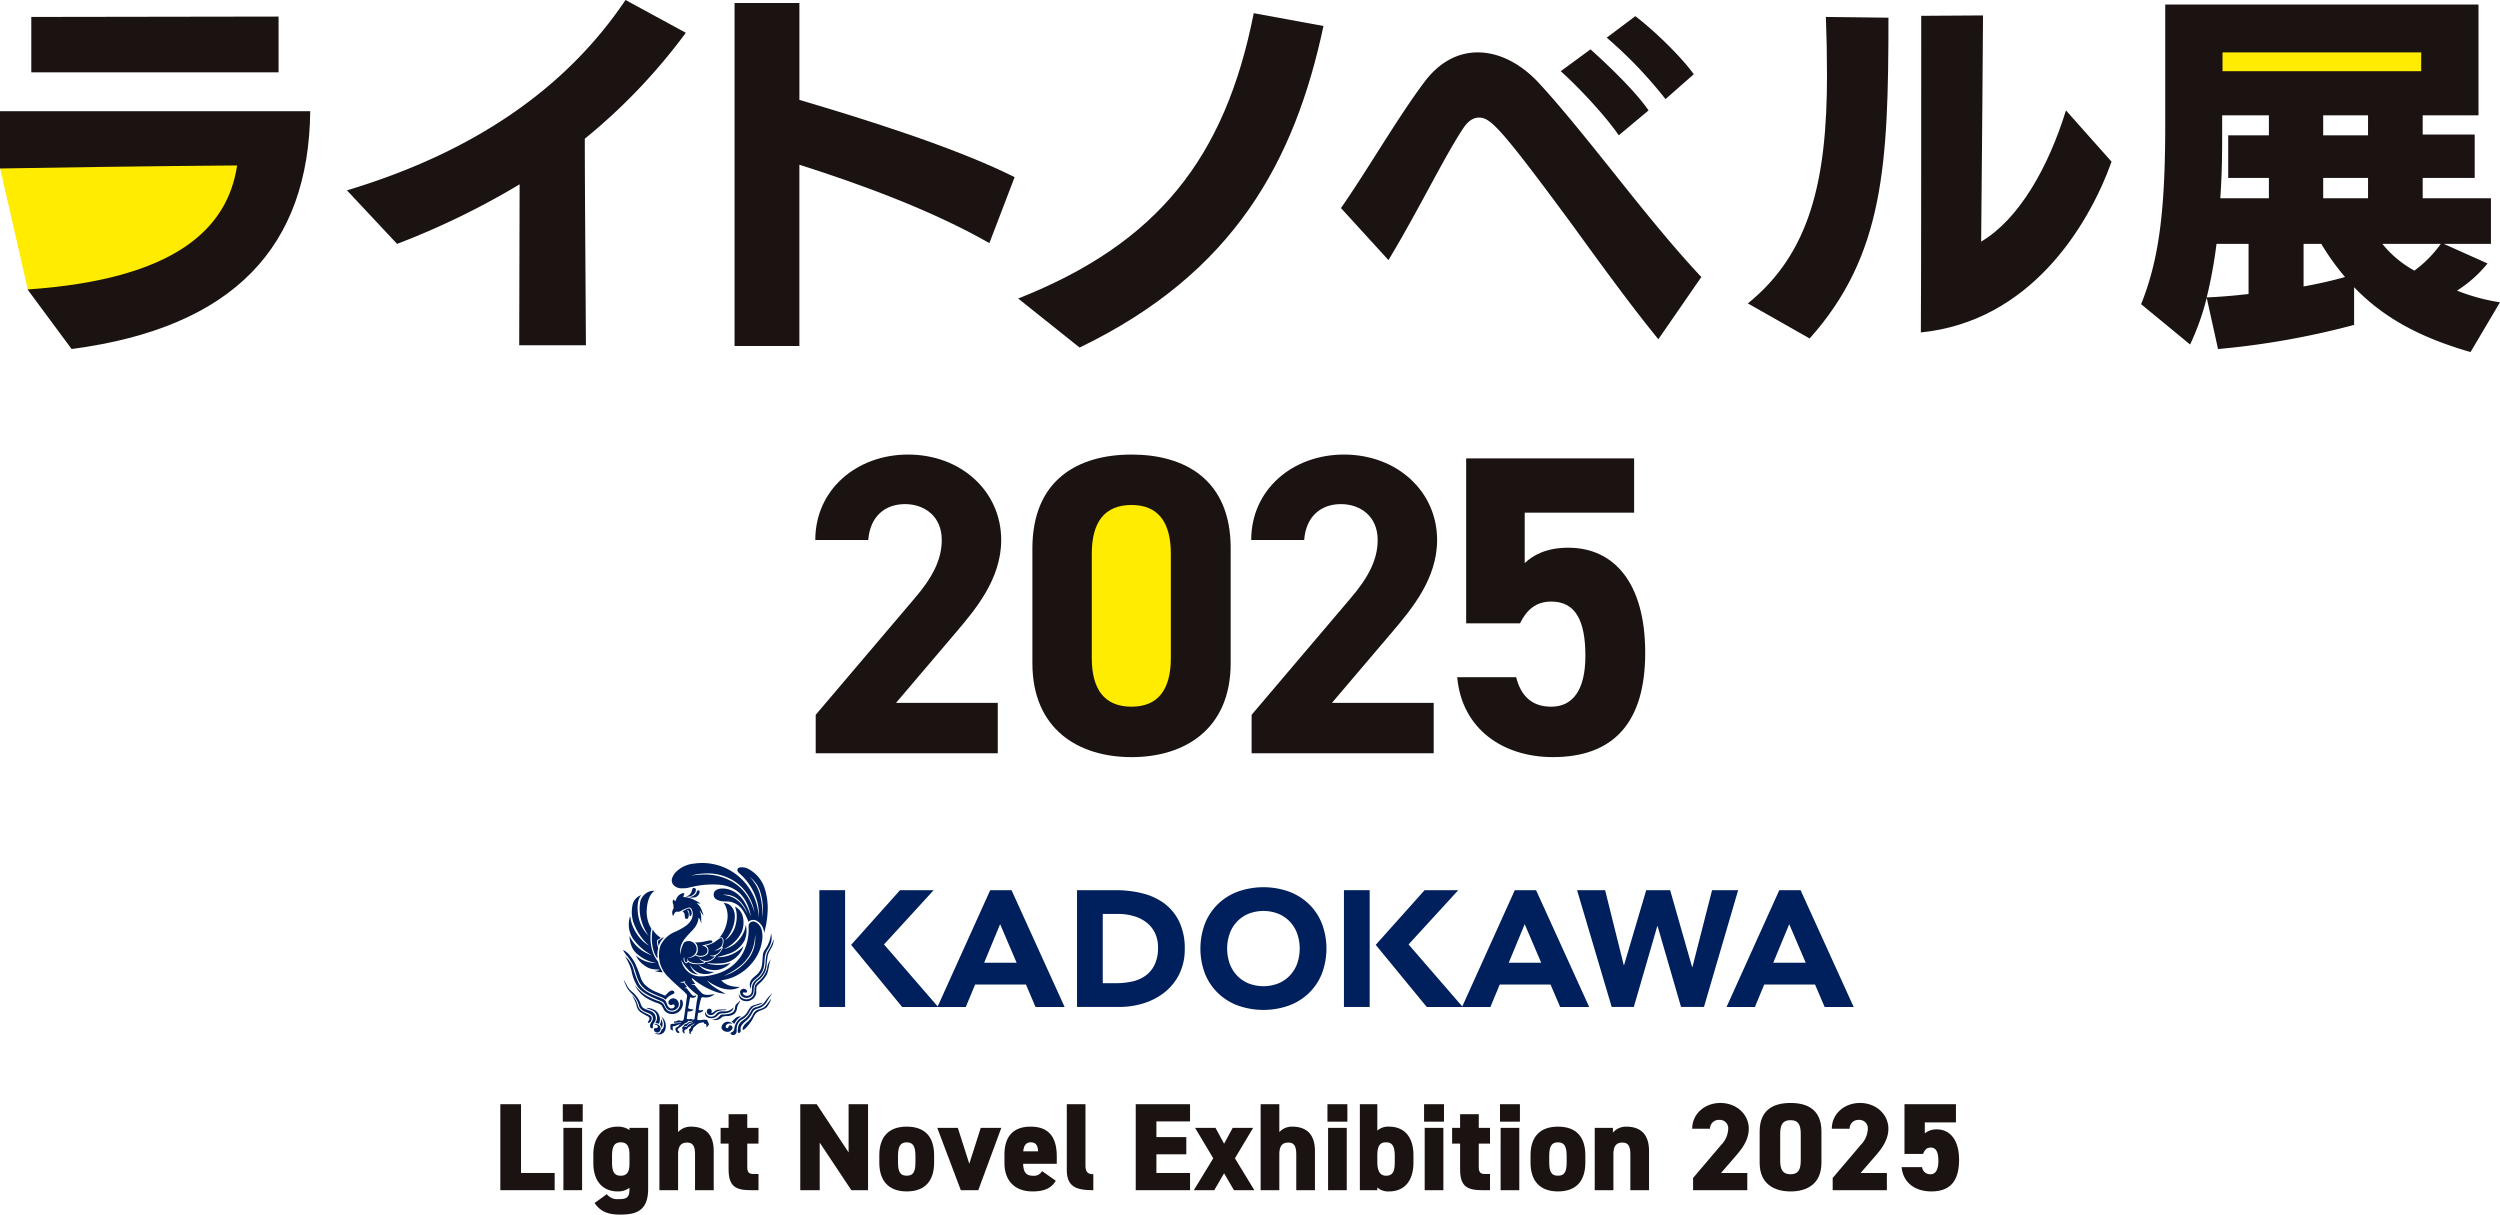 <svg xmlns="http://www.w3.org/2000/svg" xmlns:xlink="http://www.w3.org/1999/xlink" width="706.589" height="343.288" viewBox="0 0 706.589 343.288">
  <defs>
    <clipPath id="clip-path">
      <rect id="長方形_716" data-name="長方形 716" width="706.589" height="343.288" fill="none"/>
    </clipPath>
  </defs>
  <g id="グループ_2376" data-name="グループ 2376" transform="translate(0 0)">
    <path id="パス_928" data-name="パス 928" d="M0,16.024l7.828,34.3,15.35,6.089L67.916,39.26l9.695-26.842L34.363,6.458Z" transform="translate(0.022 31.465)" fill="#ffec00"/>
    <rect id="長方形_714" data-name="長方形 714" width="73.948" height="18.768" transform="translate(618.647 7.969)" fill="#ffec00"/>
    <g id="グループ_2375" data-name="グループ 2375" transform="translate(0 0)">
      <g id="グループ_2374" data-name="グループ 2374" clip-path="url(#clip-path)">
        <path id="パス_929" data-name="パス 929" d="M7.781,77.934c41.869-2.877,56.573-17.258,59.233-35.051-19.39.106-63.179.746-67.013.851V27.545H87.684c-.429,38.14-21.416,61.147-67.442,67.219ZM8.844,16.57V.909L78.734.8V16.57Z" transform="translate(0 3.881)" fill="#1a1311"/>
        <path id="パス_930" data-name="パス 930" d="M65.385,97.59,65.5,52.1A220.29,220.29,0,0,1,30.869,68.934L16.7,53.8C52.5,43.043,78.6,25.039,95.433,0L112.48,9.266A164.136,164.136,0,0,1,83.924,39.209c0,12.678.211,39.308.317,58.381Z" transform="translate(81.361 -0.002)" fill="#1a1311"/>
        <path id="パス_931" data-name="パス 931" d="M107.377,68.01c-16.407-9.372-36.648-16.724-53.7-22.156V97.095H35.355V.145H53.682V27.527c16.941,5,43.895,13.318,60.83,21.839Z" transform="translate(172.256 0.704)" fill="#1a1311"/>
        <path id="パス_932" data-name="パス 932" d="M49.005,81.284C88.319,65.734,107.492,41.652,115.59.635L135.3,4.258c-8.1,38.034-25.145,69.785-68.928,90.878Z" transform="translate(238.762 3.091)" fill="#1a1311"/>
        <path id="パス_933" data-name="パス 933" d="M154.246,92.086c-7.992-9.8-16.407-21.416-24.287-32.279-20.564-27.916-23.23-30.365-26.419-30.365-1.6,0-3.095.957-4.48,3.089-5.326,7.992-12.889,23.653-21.093,37.183l-13.424-14.7c7.563-10.864,16.09-25.673,23.547-35.58,4.363-5.86,9.695-8.421,15.127-8.421,5.86,0,11.827,2.983,16.836,8.2,6.283,6.712,13.952,16.3,22.05,26.419,7.886,9.912,16.2,20.247,24.293,28.874ZM143.059,34.45c-3.94-5.755-11.721-13.958-16.4-18.116l8.415-6.178c4.046,3.623,12.461,11.5,16.407,17.258Zm13.212-10.229a122.008,122.008,0,0,0-16.618-17.37L147.745.779c4.8,3.623,12.684,11.087,16.519,16.407Z" transform="translate(314.461 3.793)" fill="#1a1311"/>
        <path id="パス_934" data-name="パス 934" d="M84.125,82.137C101.706,67.974,106.5,47.3,106.5,17.684c0-5.537-.106-11.081-.317-16.513l17.687.211c0,41.657-1.28,67.119-22.267,90.667Zm102.81-40.054c-6.718,18.644-23.224,45.169-53.907,48.258.106-7.346.106-89.486.106-89.486L150.6.743s-.317,46.026-.529,63.925c10.652-6.283,18.961-20.882,23.97-37.077Z" transform="translate(409.873 3.618)" fill="#1a1311"/>
        <path id="パス_935" data-name="パス 935" d="M196.164,98.447c-14.915-4.263-25.033-10.124-32.914-18.327V90.772A228.1,228.1,0,0,1,124.794,97.6l-3.2-14.493A70.884,70.884,0,0,1,116.9,96.315l-13.847-11.4c5.115-12.784,6.818-26.636,6.818-50.929V.217h88.535V31.539H182.635v5.432h14.7V49.226h-14.7v5.755h19.29V67.87H188.6l12.361,5.537a35.264,35.264,0,0,1-8.626,7.675,54.776,54.776,0,0,0,12.144,3.3ZM133.42,67.87h-9.055A133.386,133.386,0,0,1,121.593,83c2.983-.106,7.24-.429,11.827-.957Zm5.749-18.644h-11.5V37.188h11.5V31.539H125.957v6.289c0,5.326-.1,11.187-.529,17.153h13.741Zm43.043-35.48h-56.15v5.326h56.15ZM148.97,67.87V79.908c4.157-.746,8.309-1.7,11.721-2.666a67.268,67.268,0,0,1-6.712-9.372Zm18.221-36.331H154.513v5.649h12.678Zm0,17.687H154.513v5.755h12.678Zm4.046,18.644a30.181,30.181,0,0,0,9.055,7.563,33.513,33.513,0,0,0,7.464-7.563Z" transform="translate(502.103 1.055)" fill="#1a1311"/>
        <rect id="長方形_715" data-name="長方形 715" width="40.266" height="65.616" transform="translate(299.517 138.637)" fill="#ffec00"/>
        <path id="パス_936" data-name="パス 936" d="M90.816,106.3H39.358V95.434l27.9-32.855c5.2-6.037,7.728-11.11,7.728-16.548,0-6.765-4.95-10.147-10.388-10.147-5.673,0-9.9,3.506-10.382,10.147H39.241c0-14.369,11.832-24.152,26.208-24.152,14.98,0,26.337,10.382,26.337,24.152,0,10.993-7.252,19.566-12.566,25.849L62.066,92.052h28.75Z" transform="translate(191.19 106.596)" fill="#1a1311"/>
        <path id="パス_937" data-name="パス 937" d="M105.734,80.824c0,18.721-13.048,26.572-28.022,26.572S49.69,99.545,49.69,80.824V48.451c0-19.566,13.042-26.572,28.022-26.572s28.022,7.006,28.022,26.454ZM77.712,36.131c-7.61,0-11.234,4.833-11.234,13.77V79.374c0,8.937,3.623,13.764,11.234,13.764,7.487,0,11.11-4.827,11.11-13.764V49.9c0-8.937-3.623-13.77-11.11-13.77" transform="translate(242.099 106.596)" fill="#1a1311"/>
        <path id="パス_938" data-name="パス 938" d="M111.8,106.3H60.339V95.434l27.9-32.855c5.2-6.037,7.728-11.11,7.728-16.548,0-6.765-4.95-10.147-10.388-10.147-5.673,0-9.9,3.506-10.382,10.147H60.222c0-14.369,11.832-24.152,26.208-24.152,14.98,0,26.337,10.382,26.337,24.152,0,10.993-7.252,19.566-12.566,25.849L83.047,92.052H111.8Z" transform="translate(293.413 106.596)" fill="#1a1311"/>
        <path id="パス_939" data-name="パス 939" d="M87.889,68.683H72.668V22.064h47.471V37.4H89.216V51.654c2.3-2.179,6.042-4.351,12.32-4.351,12.8,0,21.739,9.783,21.739,29.713,0,19.689-8.937,29.473-26.084,29.473-14.011,0-25.726-7.851-27.053-22.584H86.8c1.327,5.314,4.469,8.333,9.9,8.333,6.042,0,9.666-4.592,9.666-14.375,0-10.147-2.9-15.338-9.666-15.338-4.345,0-7,2.413-8.814,6.16" transform="translate(341.721 107.498)" fill="#1a1311"/>
        <path id="パス_940" data-name="パス 940" d="M29.93,72.584h9.507v4.862H24.082v-24.3H29.93Z" transform="translate(117.33 258.942)" fill="#1a1311"/>
        <path id="パス_941" data-name="パス 941" d="M27.088,53.147h5.631v4.927H27.088Zm.176,6.688h5.279V77.446H27.264Z" transform="translate(131.978 258.94)" fill="#1a1311"/>
        <path id="パス_942" data-name="パス 942" d="M38.77,54.579h5.279V71.832c0,6.342-3.588,7.252-7.886,7.252-3.382,0-5.526-.769-7.252-3.271l3.453-2.5a3.714,3.714,0,0,0,3.1,1.409c2.46,0,3.306-.317,3.306-2.889v-.317a5.367,5.367,0,0,1-3.306,1.022c-4.51,0-6.906-3.236-6.906-7.957V62.113c0-5.173,2.819-7.886,6.906-7.886a5.743,5.743,0,0,1,3.306.951Zm0,10.071V62.184c0-2.361-.669-3.523-2.466-3.523-1.9,0-2.46,1.3-2.46,3.911v1.55c0,2.325.276,3.975,2.46,3.975,2.008,0,2.466-1.4,2.466-3.447" transform="translate(139.14 264.202)" fill="#1a1311"/>
        <path id="パス_943" data-name="パス 943" d="M31.738,53.147h5.279v7.886a4.781,4.781,0,0,1,3.594-1.544c3.453,0,6.477,1.544,6.477,6.9V77.446H41.809V67.411c0-2.361-.564-3.418-2.255-3.418-1.832,0-2.537,1.127-2.537,3.382V77.446H31.738Z" transform="translate(154.634 258.94)" fill="#1a1311"/>
        <path id="パス_944" data-name="パス 944" d="M34.684,57.5h2.255V53.627h5.279V57.5h3.171v4.439H42.218v6.583c0,1.409.388,2.008,1.691,2.008h1.48v4.58H43.31c-4.3,0-6.371-.957-6.371-5.919V61.942H34.684Z" transform="translate(168.987 261.279)" fill="#1a1311"/>
        <path id="パス_945" data-name="パス 945" d="M57.673,53.147v24.3H52.952L44.009,63.993V77.447H38.518v-24.3h4.645l9.014,13.629V53.147Z" transform="translate(187.668 258.942)" fill="#1a1311"/>
        <path id="パス_946" data-name="パス 946" d="M57.813,64.368c0,4.927-2.32,8.168-7.745,8.168-5.35,0-7.745-3.241-7.745-8.168V62.325c0-5.391,2.819-8.1,7.745-8.1,5,0,7.745,2.707,7.745,8.1Zm-5.279-.247v-1.55c0-2.607-.564-3.911-2.466-3.911s-2.46,1.3-2.46,3.911v1.55c0,2.325.276,3.975,2.46,3.975s2.466-1.65,2.466-3.975" transform="translate(206.201 264.202)" fill="#1a1311"/>
        <path id="パス_947" data-name="パス 947" d="M63.21,54.287,56.7,71.9H51.765L45.112,54.287H50.92l3.241,10.141L57.4,54.287Z" transform="translate(219.796 264.492)" fill="#1a1311"/>
        <path id="パス_948" data-name="パス 948" d="M62.85,69.512c-1.233,2.143-3.341,3.024-6.548,3.024-5.567,0-7.957-3.594-7.957-7.957V62.113c0-5.455,2.819-7.886,7.393-7.886,5.1,0,7.393,2.924,7.393,8.415v2.079H53.625c.07,2,.564,3.377,2.719,3.377a2.622,2.622,0,0,0,2.631-1.3ZM53.66,61.2h4.193c-.106-1.938-.846-2.537-2.079-2.537-1.374,0-1.973.951-2.114,2.537" transform="translate(235.551 264.202)" fill="#1a1311"/>
        <path id="パス_949" data-name="パス 949" d="M51.346,53.147h5.279V70.54c0,1.9.81,2.4,2.22,2.4v4.51c-4.9,0-7.5-.987-7.5-5.743Z" transform="translate(250.167 258.94)" fill="#1a1311"/>
        <path id="パス_950" data-name="パス 950" d="M70.014,53.147V58.01H60.507v4.434h8.45v4.862h-8.45v5.279h9.507v4.862H54.664v-24.3Z" transform="translate(266.335 258.942)" fill="#1a1311"/>
        <path id="パス_951" data-name="パス 951" d="M68.8,71.9l-2.783-4.786L63.238,71.9H57.46l5.491-9.014-5.138-8.6h5.772l2.431,4.475,2.431-4.475h5.772l-5.138,8.6L74.572,71.9Z" transform="translate(279.956 264.49)" fill="#1a1311"/>
        <path id="パス_952" data-name="パス 952" d="M60.676,53.147h5.279v7.886a4.781,4.781,0,0,1,3.594-1.544c3.453,0,6.477,1.544,6.477,6.9V77.446H70.747V67.411c0-2.361-.564-3.418-2.255-3.418-1.832,0-2.537,1.127-2.537,3.382V77.446H60.676Z" transform="translate(295.625 258.94)" fill="#1a1311"/>
        <path id="パス_953" data-name="パス 953" d="M63.892,53.147h5.631v4.927H63.892Zm.176,6.688h5.279V77.446H64.068Z" transform="translate(311.294 258.94)" fill="#1a1311"/>
        <path id="パス_954" data-name="パス 954" d="M70.385,60.616a4.572,4.572,0,0,1,3.306-1.127c4.157,0,6.906,2.707,6.906,8.1V69.63c0,4.927-2.325,8.168-6.906,8.168a4.581,4.581,0,0,1-3.306-1.127v.775H65.452v-24.3h4.933Zm4.927,8.767v-1.55c0-2.607-.564-3.911-2.46-3.911-1.832,0-2.431,1.163-2.466,3.523v1.938c0,2.325.564,3.975,2.466,3.975,2.179,0,2.46-1.65,2.46-3.975" transform="translate(318.895 258.94)" fill="#1a1311"/>
        <path id="パス_955" data-name="パス 955" d="M68.542,53.147h5.631v4.927H68.542Zm.176,6.688H74V77.446H68.718Z" transform="translate(333.95 258.94)" fill="#1a1311"/>
        <path id="パス_956" data-name="パス 956" d="M69.892,57.5h2.255V53.627h5.279V57.5H80.6v4.439H77.426v6.583c0,1.409.388,2.008,1.691,2.008H80.6v4.58H78.518c-4.3,0-6.371-.957-6.371-5.919V61.942H69.892Z" transform="translate(340.527 261.279)" fill="#1a1311"/>
        <path id="パス_957" data-name="パス 957" d="M72.2,53.147h5.631v4.927H72.2Zm.176,6.688h5.279V77.446H72.372Z" transform="translate(351.753 258.94)" fill="#1a1311"/>
        <path id="パス_958" data-name="パス 958" d="M89.157,64.368c0,4.927-2.32,8.168-7.745,8.168-5.35,0-7.745-3.241-7.745-8.168V62.325c0-5.391,2.819-8.1,7.745-8.1,5,0,7.745,2.707,7.745,8.1Zm-5.279-.247v-1.55c0-2.607-.564-3.911-2.466-3.911s-2.46,1.3-2.46,3.911v1.55c0,2.325.276,3.975,2.46,3.975s2.466-1.65,2.466-3.975" transform="translate(358.915 264.202)" fill="#1a1311"/>
        <path id="パス_959" data-name="パス 959" d="M76.756,54.579h5.138v1.339a4.854,4.854,0,0,1,3.735-1.691c3.453,0,6.477,1.55,6.477,6.906V72.19H86.827V62.154c0-2.361-.564-3.418-2.255-3.418-1.832,0-2.537,1.127-2.537,3.382V72.19H76.756Z" transform="translate(373.97 264.202)" fill="#1a1311"/>
        <path id="パス_960" data-name="パス 960" d="M97.015,77.738H81.695V74.286l7.927-9.331a6.844,6.844,0,0,0,2.008-4.58,2.383,2.383,0,0,0-2.572-2.5,2.457,2.457,0,0,0-2.572,2.5H81.448c0-4.222,3.559-7.287,7.963-7.287,4.61,0,8.027,3.277,8.027,7.258,0,3.341-2.114,5.913-3.7,7.745l-4.157,4.786h7.434Z" transform="translate(396.83 258.648)" fill="#1a1311"/>
        <path id="パス_961" data-name="パス 961" d="M93.426,78.091c-4.721,0-8.732-2.184-8.732-8.1v-8.8c0-6.271,4.011-8.1,8.732-8.1s8.732,1.832,8.732,8.068v8.838c0,5.913-4.017,8.1-8.732,8.1M90.5,69.324c0,2.607.7,3.911,2.924,3.911,2.184,0,2.889-1.3,2.889-3.911V61.86c0-2.607-.7-3.911-2.889-3.911-2.22,0-2.924,1.3-2.924,3.911Z" transform="translate(412.645 258.648)" fill="#1a1311"/>
        <path id="パス_962" data-name="パス 962" d="M103.734,77.738H88.414V74.286l7.927-9.331a6.844,6.844,0,0,0,2.008-4.58,2.383,2.383,0,0,0-2.572-2.5,2.457,2.457,0,0,0-2.572,2.5H88.167c0-4.222,3.559-7.287,7.963-7.287,4.61,0,8.027,3.277,8.027,7.258,0,3.341-2.114,5.913-3.7,7.745L96.3,72.876h7.434Z" transform="translate(429.566 258.648)" fill="#1a1311"/>
        <path id="パス_963" data-name="パス 963" d="M97.587,67.2h-5.25V53.147h14.545v5.144h-8.8v3.1a5.179,5.179,0,0,1,3.447-1.127c3.347,0,6.236,2.607,6.236,8.591,0,6.166-2.642,8.943-7.851,8.943-4.228,0-7.927-2.149-8.385-6.865h5.778a2.294,2.294,0,0,0,2.431,2.008c1.374,0,2.179-1.3,2.179-3.735,0-2.572-.664-3.805-2.179-3.805-1.092,0-1.691.634-2.149,1.8" transform="translate(445.937 258.94)" fill="#1a1311"/>
        <path id="パス_964" data-name="パス 964" d="M39.437,75.853h7.276V42.846H39.437Z" transform="translate(192.143 208.751)" fill="#001f5d"/>
        <path id="パス_965" data-name="パス 965" d="M64.685,75.853h7.276V42.846H64.685Z" transform="translate(315.158 208.751)" fill="#001f5d"/>
        <path id="パス_966" data-name="パス 966" d="M80.274,42.846,65.43,75.707,50.256,58.184,64.29,42.846H54.783L40.966,58.3,55.388,75.854H73.38l2.631-6.348H90.375l2.707,6.348H101.3l-15-33.008ZM78.56,63.352l4.516-10.9,4.663,10.9Z" transform="translate(199.594 208.751)" fill="#001f5d"/>
        <path id="パス_967" data-name="パス 967" d="M105.523,42.846,90.679,75.713,75.5,58.184l14.04-15.338H80.026L66.215,58.3,80.637,75.854h18l2.625-6.348h14.363l2.713,6.348h8.209L111.537,42.846Zm-1.715,20.506,4.516-10.9,4.663,10.9Z" transform="translate(322.612 208.751)" fill="#001f5d"/>
        <path id="パス_968" data-name="パス 968" d="M104.024,42.846H98.01L83.1,75.854h8.021l2.625-6.348h14.363l2.713,6.348h8.209ZM96.3,63.352l4.516-10.9,4.663,10.9Z" transform="translate(404.884 208.751)" fill="#001f5d"/>
        <path id="パス_969" data-name="パス 969" d="M76.507,46.6a17.324,17.324,0,0,0-6.225-2.866,31.05,31.05,0,0,0-7.534-.887H51.838V75.853H63.729a22.991,22.991,0,0,0,7.047-1.069,18.233,18.233,0,0,0,5.919-3.148A15.093,15.093,0,0,0,80.77,66.5a15.668,15.668,0,0,0,1.515-7.058,17.272,17.272,0,0,0-1.562-7.7,14.043,14.043,0,0,0-4.216-5.15M73.823,63.8a8.138,8.138,0,0,1-2.5,3.124,9.995,9.995,0,0,1-3.752,1.7,20.4,20.4,0,0,1-4.686.511H59.114V49.557h4.293a15.867,15.867,0,0,1,4.357.587,10.607,10.607,0,0,1,3.611,1.75,8.373,8.373,0,0,1,2.449,2.96,9.237,9.237,0,0,1,.91,4.216,11.1,11.1,0,0,1-.91,4.733" transform="translate(252.565 208.747)" fill="#001f5d"/>
        <path id="パス_970" data-name="パス 970" d="M88.365,47.389a16.328,16.328,0,0,0-5.643-3.476,21.628,21.628,0,0,0-14.264,0,16.328,16.328,0,0,0-5.643,3.476,15.862,15.862,0,0,0-3.705,5.479,20.013,20.013,0,0,0,0,14.363A15.839,15.839,0,0,0,62.815,72.7a16.328,16.328,0,0,0,5.643,3.476,21.628,21.628,0,0,0,14.264,0A16.328,16.328,0,0,0,88.365,72.7a15.758,15.758,0,0,0,3.705-5.473,20.012,20.012,0,0,0,0-14.363,15.782,15.782,0,0,0-3.705-5.479M85.124,64.313a9.685,9.685,0,0,1-2.073,3.359,9.56,9.56,0,0,1-3.241,2.214,11.624,11.624,0,0,1-8.438,0,9.559,9.559,0,0,1-3.241-2.214,9.685,9.685,0,0,1-2.073-3.359,12.89,12.89,0,0,1,0-8.509,9.732,9.732,0,0,1,2.073-3.382,9.559,9.559,0,0,1,3.241-2.214,11.624,11.624,0,0,1,8.438,0,9.56,9.56,0,0,1,3.241,2.214A9.732,9.732,0,0,1,85.124,55.8a12.89,12.89,0,0,1,0,8.509" transform="translate(281.5 208.055)" fill="#001f5d"/>
        <path id="パス_971" data-name="パス 971" d="M114.063,42.845l-5.549,21.727h-.094l-6.207-21.727H95.454l-6.26,21.169H89.1L83.833,42.845H75.906l9.789,33.008h6.254l6.63-22.843h.088l6.63,22.843h6.477l9.66-33.008Z" transform="translate(369.827 208.749)" fill="#001f5d"/>
        <path id="パス_972" data-name="パス 972" d="M35.908,43.265a.541.541,0,0,0-.91-.376,2.468,2.468,0,0,0-.276.769A2,2,0,0,1,33,45.15a2.547,2.547,0,0,0,2.161-.5,1.783,1.783,0,0,0,.746-1.386" transform="translate(160.787 208.215)" fill="#001f5d"/>
        <path id="パス_973" data-name="パス 973" d="M34.811,44.835a1.75,1.75,0,0,0,1.257-1.368c.041-.37-.059-.658-.4-.611-.37.047-.423.622-.575.875a2.392,2.392,0,0,1-1.914,1,1.162,1.162,0,0,0,.757.182,3.516,3.516,0,0,0,.875-.082" transform="translate(161.654 208.776)" fill="#001f5d"/>
        <path id="パス_974" data-name="パス 974" d="M45.2,78.816a3.323,3.323,0,0,0-1.339.018c-.288.024-1.157.147-1.286-.082a.946.946,0,0,1,0-.481c.059-.54.129-.992.211-1.456.681-.053,1.38-.229,1.456-.857a1.927,1.927,0,0,1-1.321.07A20.356,20.356,0,0,1,43.5,73.2c.088-.282.164-.711.364-.775a1.686,1.686,0,0,1,.511.012,3.625,3.625,0,0,0,3.071-.94c-.992.194-2.6.458-3.4-.076a4.9,4.9,0,0,1-.593-.57,15.1,15.1,0,0,1-1.621-1.879c-.329-.029-.728,0-1.057-.035a5.071,5.071,0,0,1,1.192-.276c-.147-.247-.352-.505-.528-.763a1.917,1.917,0,0,1-.464-.84c.229-.041.393.176.546.3s.317.27.476.393a21.111,21.111,0,0,0,5.678,3.089,9.3,9.3,0,0,0,2.907.581,29.112,29.112,0,0,1-2.872-1.638A8.785,8.785,0,0,1,45.3,67.67a16.793,16.793,0,0,0,2.842,1.679,8.728,8.728,0,0,0,3.664.875,5.672,5.672,0,0,0,2.825-.734c-2.408.029-4.2-.57-5.285-1.873a13.123,13.123,0,0,0,5.485-2.026,14.511,14.511,0,0,0,3.829-3.7,12.244,12.244,0,0,0,2.179-5.35,7.438,7.438,0,0,0-.147-3.353,3.338,3.338,0,0,0-1.721-2.044,1.325,1.325,0,0,0-1.9.84,8.884,8.884,0,0,0,0,1.186,14.526,14.526,0,0,1-1.632,6.741A12.314,12.314,0,0,1,47.2,66a12.836,12.836,0,0,1-4.228.493,5.3,5.3,0,0,1-3.271-1.5,5.667,5.667,0,0,1-1.679-3.1,11.636,11.636,0,0,0,1.85,2.607,4.04,4.04,0,0,0,2.936,1.486,4.831,4.831,0,0,1-2.378-2.86,5.426,5.426,0,0,0,2.707,2.466,5.517,5.517,0,0,0,4.228-.352,5.281,5.281,0,0,1-4.439-1.991l.029.012a8.171,8.171,0,0,0,4.8,1.492,6.472,6.472,0,0,0,4.017-1.885c.065-.059.17-.129.147-.182a10.31,10.31,0,0,1-5.185.458A3.7,3.7,0,0,1,45.2,62.7c2.378.317,5.038.294,6.765-.54a7.226,7.226,0,0,0,3.617-4.111c-.029-.029-.123.059-.164.1a9.81,9.81,0,0,1-7.44,2.936,34.045,34.045,0,0,0,3.347-.922,7.682,7.682,0,0,0,4.639-3.946,7.108,7.108,0,0,0,.311-4.228,8.294,8.294,0,0,1-2.161,4.392A7.174,7.174,0,0,1,49.971,58.8a9.8,9.8,0,0,0,5.156-4.921A7.047,7.047,0,0,0,55.4,49.59a4.226,4.226,0,0,0-2.214-2.819,7.743,7.743,0,0,1,.517,2.772,9.828,9.828,0,0,1-.446,2.854,7.112,7.112,0,0,1-2.3,3.465c-.153.123-.305.3-.517.317a10.168,10.168,0,0,0,1.92-2.942,8.872,8.872,0,0,0,.775-4.093,4,4,0,0,0-.91-2.325A2.669,2.669,0,0,0,50.024,45.8c.088.159.217.294.329.458a7.159,7.159,0,0,1,.564,4.9,9.469,9.469,0,0,1-2.067,4.375c-.018.029-.082.059-.047.1a.662.662,0,0,1,.922.053c.5.57.123,2.032-.182,2.507.147-.018.159.024.182.1.07.241-.2.6-.3.757a3.968,3.968,0,0,1-1.568,1.6,2.681,2.681,0,0,1-1.092,1.169,3.075,3.075,0,0,1-1.961.6c-.035.446-.634.517-1.01.575a7.627,7.627,0,0,1-2.425-.018,3.591,3.591,0,0,1-1-.294c-.129-.076-.253-.241-.417-.217-.088.018-.159.141-.211.2-.305.346-.687.012-.875-.317-.229-.393-.288-1.069.018-1.251.006.123-.012.3,0,.446.018.352.211,1.039.57.992.2-.029.159-.323.388-.352a.762.762,0,0,1-.065-.793,1.077,1.077,0,0,0,.294.728c.646.675,2.778.9,4.028.564.176-.047.393-.082.435-.264-.106-.088-.241-.059-.346-.1a2.236,2.236,0,0,1-.634-.429,1.515,1.515,0,0,1-.493-.581,3.06,3.06,0,0,0,1.339.763,2.765,2.765,0,0,0,2.161-.4c.37-.241.775-.505.893-.875a1.452,1.452,0,0,1-1.356-.264c.264.023.446.117.711.117a3.014,3.014,0,0,0,2.231-1.386,1.583,1.583,0,0,0,.393-.793,3.954,3.954,0,0,1-2.143.775,5.58,5.58,0,0,0,1.9-1.039,2.15,2.15,0,0,0,.464-.91c.141-.517.194-1.685-.482-1.632a1.672,1.672,0,0,0-.523.276c-.517.346-.975.722-1.462,1.028a9.693,9.693,0,0,1-2.39.893c.951.164,1.221,1.8.511,2.472a2.86,2.86,0,0,1-3.318.235,2.392,2.392,0,0,1-.922.511,1.65,1.65,0,0,1-1.21.065,2.425,2.425,0,0,0,2.32-1.439A2.269,2.269,0,0,0,38.8,56.936a7.5,7.5,0,0,0-1.01,3.453c-.458-2.625.928-4.234,2.1-5.543,1.245-1.4,2.8-2.525,3.007-4.892.276.112.358.435.464.711.053.141.106.282.147.429s.047.335.182.411c-.07-.675,0-1.492-.059-2.161a3.5,3.5,0,0,0-.47-1.4c.282.112.411.423.575.675a2.7,2.7,0,0,0,.435.517c.041.041.082.123.147.094-.294-.646-.458-1.351-.763-1.961a4.391,4.391,0,0,0-.857-1.174,1.456,1.456,0,0,1-.329-.329,2.551,2.551,0,0,0,1.122.129c-.711-.405-1.4-.822-2.161-1.169a6.615,6.615,0,0,0-2.707-.628c-.065-.423.294-.728.247-1.075a1.421,1.421,0,0,0-.975.182,2.663,2.663,0,0,0-1.221,1.292c-.135.27-.176.622-.446.8-.153-.117-.1-.452-.329-.458-.129-.006-.229.153-.264.247a1.7,1.7,0,0,0,.018.8c.041.182.147.346.164.5a3.069,3.069,0,0,0,.065.875,1.973,1.973,0,0,0-.182,2.179c.288-.346.388-1.11.94-1.2.176-.029.37.029.546.012A2.544,2.544,0,0,0,37.95,48a9.882,9.882,0,0,1,2.149-.934c.64-.117.9.505,1.039.951a3.344,3.344,0,0,1-.546,2.907A5.546,5.546,0,0,1,39.354,52.2a18.374,18.374,0,0,1-3.236,1.779,7.858,7.858,0,0,0-3.893,3.635,6.3,6.3,0,0,0-.464,2.044,8.506,8.506,0,0,0,2.754,7.182c.787.816,1.715,1.679,2.578,2.449.658.587,1.333,1.163,1.967,1.791.176.176.517.476.575.7a2.685,2.685,0,0,1-.082.94c-.223,1.721-.44,3.429-.711,5.085-.082.511-.088,1.092-.482,1.239-.364.135-.664-.112-1.051-.1-.358.012-.575.252-.828.282-.164.023-.229-.035-.411,0-.123.112-.059.317-.065.534.241-.264.81-.135,1.286-.188a7.8,7.8,0,0,0,.793-.182c-.247.4-1.028.305-1.6.376-.194.029-.37.106-.546.135-.3.053-.8-.012-.94.235a1.824,1.824,0,0,0-.047.74,1.687,1.687,0,0,0,.1.711c.112.059.229.018.323.053.164.053.176.2.288.294.112-.159-.012-.388-.1-.493.206-.2-.076-.435.018-.658s.523-.182.758-.27c.217-.076.464-.247.746-.329a3.228,3.228,0,0,0,.8-.264c-.076.188-.294.211-.446.364-.07.076-.1.194-.182.282-.206.217-.822.37-.893.693a1.878,1.878,0,0,0,.317.992c.206.258.552.247.869.294a.52.52,0,0,1-.129-.382c-.106-.17-.452-.358-.446-.64.006-.164.294-.352.464-.482.211-.159.382-.276.546-.393.393-.294.722-.634,1.039-.846.229-.147.523-.188.675-.311.141-.106.176-.352.364-.382.229-.029.376.182.646.135.194-.035.247-.323.464-.253a.732.732,0,0,1-.664.464c-.1.006-.223-.047-.329-.035-.141.029-.3.282-.482.4a6.321,6.321,0,0,1-.658.229c-.223.123-.282.452-.464.646-.082.094-.3.182-.311.317-.018.159.147.382.135.6a1.756,1.756,0,0,0-.053.364.782.782,0,0,0,.728.664c-.235-.153-.27-1.022.082-1.122.059-.018.153,0,.229-.018.382-.088.446-.558.846-.746.088-.041.206-.035.276-.082.129-.076.211-.253.346-.346.182-.123.417-.182.581-.294.141-.1.223-.276.364-.335a1.009,1.009,0,0,1-.652.681c-.1.047-.235.076-.294.147-.106.123-.094.37-.164.511-.123.258-.482.376-.493.628-.012.135.106.217.112.346s-.053.206-.047.311c.018.341.258.476.564.5a.748.748,0,0,1-.106-.664c.552-.065.505-.758.763-1.151a3.319,3.319,0,0,1,.611-.546,2.9,2.9,0,0,1,2.325-.928c.059.112.029.294.106.382.253.006.575-.065.493.276a.366.366,0,0,1,.082.517c-.041.053-.106.112-.082.147.37-.023.458-.229.611-.446.076-.106.2-.159.211-.3a.5.5,0,0,0-.112-.352c-.129-.27-.288-.828-.528-.945M58.063,59a12.353,12.353,0,0,0,.822-4.293,9.66,9.66,0,0,1-2.572,7.64,13.563,13.563,0,0,1-6.26,4.028c3.459-1.632,6.553-3.723,8.01-7.375M39.871,80.331c-.112.141-.112.258-.217.329-.252.176-.7-.065-.893.153a.443.443,0,0,1,.382-.311c.106-.012.2.047.305.029.235-.047.4-.446.6-.611.423-.352,1.216-.217,1.415-.746-.147.728-1.18.611-1.6,1.157m1.861-1.75a.567.567,0,0,1-.528.147c-.088-.041-.053-.135-.147-.176-.346,0-.769.1-1.122.065-.088-.012-.294-.053-.329-.135a1.344,1.344,0,0,1,.029-.523c.065-.511.129-1.075.211-1.539a2.662,2.662,0,0,0,1.274-.194.924.924,0,0,0,.364-.452,1.905,1.905,0,0,1-1.539-.317c.241-.975.382-2.055.6-3.048.622.305,1.674.182,1.715-.581a1.235,1.235,0,0,1-.646.182.857.857,0,0,1-.5-.2,8.745,8.745,0,0,1-.816-1c-.123-.153-.258-.311-.411-.5-.112-.135-.305-.446-.435-.476-.17-.041-.393.094-.57.035a3.718,3.718,0,0,1,.74-.346A11.877,11.877,0,0,0,38.7,68.3c-.376.012-.758.018-1.157.012a10.5,10.5,0,0,1,1.621-.446c.018.076-.188.2-.217.335a15.424,15.424,0,0,0,3.247,3.236c.141.106.47.311.5.429a3.865,3.865,0,0,1-.112.857c-.047.288-.129.558-.164.793-.258,1.668-.417,3.435-.681,5.068" transform="translate(154.534 209.448)" fill="#001f5d"/>
        <path id="パス_975" data-name="パス 975" d="M34.791,44.884c.07.264.018.975.3.992a.33.33,0,0,0,.247-.135A1.849,1.849,0,0,0,35,43.78a.623.623,0,0,0-.341-.053c-.763.065-1.133.617-1.82.781a1.38,1.38,0,0,1,.681,1.151,2.254,2.254,0,0,0,.194.91.486.486,0,0,0,.6.035c.382-.276.435-1.174.247-1.732-.094-.294-.3-.464-.364-.664.37.023.505.341.593.675" transform="translate(160.008 213.032)" fill="#001f5d"/>
        <path id="パス_976" data-name="パス 976" d="M31.591,44.754c-.528,2.848-.076,6.1,1.139,7.828a1.3,1.3,0,0,0,.282.311,7.861,7.861,0,0,1,.035-2.261,3.62,3.62,0,0,0,.1-.711c-.035-.288-.17-.622-.235-.992a2.207,2.207,0,0,1-.018-1.122c.182-.393.81-.335.945-.81a6.545,6.545,0,0,1-2.2-2.226c-.006-.035-.018-.035-.047-.018" transform="translate(152.855 217.989)" fill="#001f5d"/>
        <path id="パス_977" data-name="パス 977" d="M39.862,50.593a7.271,7.271,0,0,0-.1.81c-.076.834-.1,1.627-.229,2.413a4.433,4.433,0,0,1-1.122,2.408c-.552.6-1.3,1.075-1.815,1.715a2.4,2.4,0,0,0-.264,2.513c.006.018.023.106.082.082a2.919,2.919,0,0,1,.593-2.067A13.842,13.842,0,0,1,38.441,57.2a5.321,5.321,0,0,0,1.75-3.653c.088-.846.094-1.691.235-2.455a5.312,5.312,0,0,1,.857-1.85,6.839,6.839,0,0,0,.84-1.85,5.36,5.36,0,0,0,0-2.443l-.018-.018a10.436,10.436,0,0,1-.329,1.685,8.577,8.577,0,0,1-1.257,2.672,4.327,4.327,0,0,0-.658,1.3" transform="translate(175.823 218.915)" fill="#001f5d"/>
        <path id="パス_978" data-name="パス 978" d="M31.893,47.591a4.984,4.984,0,0,1,1.533-2.449c.006-.018.035-.035-.018-.029-.17.07-.417.223-.658.129-.106.429-.711.487-.94.775-.305.388-.035,1.157.082,1.574" transform="translate(154.303 219.791)" fill="#001f5d"/>
        <path id="パス_979" data-name="パス 979" d="M45.108,45.224a18.235,18.235,0,0,1-.793,1.879c-.294.564-.646,1.1-.94,1.685-.617,1.227-.4,3.018-.758,4.492a6.14,6.14,0,0,1-2.167,3.089,4.254,4.254,0,0,0-1.221,1.4A3.724,3.724,0,0,0,39,58.842a8.332,8.332,0,0,1-.082,1.239,1.33,1.33,0,0,1-1.5,1.028,1.817,1.817,0,0,1-.7-.282c-.117-.082-.37-.317-.317-.511.053-.17.3-.2.493-.147.335.076.628.112.7-.217.1-.47-.5-.846-1.01-.828a1.071,1.071,0,0,0-.893.664,1.38,1.38,0,0,0,.382,1.351,1.725,1.725,0,0,0,1.257.564,1.962,1.962,0,0,0,2.091-1.533c.082-.405.047-.887.088-1.357a3.078,3.078,0,0,1,1.421-2.226,6.4,6.4,0,0,0,1.9-2.543,8.189,8.189,0,0,0,.329-1.9c.07-.681.153-1.356.235-1.985.241-1.873,1.768-2.848,1.744-4.915l-.012-.018" transform="translate(173.531 220.337)" fill="#001f5d"/>
        <path id="パス_980" data-name="パス 980" d="M33.791,49.28c1.01.681,3.1.358,3.236-.928.112-1.086-.7-1.439-1.55-1.615.7-.206,1.632-.382,2.343-.658.229-.094.57-.188.593-.417.041-.352-.276-.423-.628-.393-.658.059-1.333.276-2.061.393a10.257,10.257,0,0,1-2.284.153c.81.382,1.145,2.179.617,3.118-.076.129-.217.217-.264.346" transform="translate(162.921 220.527)" fill="#001f5d"/>
        <path id="パス_981" data-name="パス 981" d="M32.553,49.5c.746,1.421,1.039,3.089,1.674,4.6a6.754,6.754,0,0,0,2.965,3.335,31.754,31.754,0,0,0,3.23,1.468,4.162,4.162,0,0,1,1.591.893,4.371,4.371,0,0,1,1.738-1.439c.176-.094.57-.223.664-.376.3-.458-.241-.816-.646-.775-.611.053-1.1.658-1.462,1.016-.088.088-.323.388-.446.4a1.915,1.915,0,0,1-.523-.211c-.558-.229-1.18-.47-1.627-.664a10.779,10.779,0,0,1-3.694-2.343,6.15,6.15,0,0,1-1.08-1.967,30.693,30.693,0,0,0-1.738-4.31,13.092,13.092,0,0,0-1.245-1.779,5.137,5.137,0,0,0-1.967-1.632,8.148,8.148,0,0,0,1.3,1.9A11.73,11.73,0,0,1,32.553,49.5" transform="translate(146.102 222.764)" fill="#001f5d"/>
        <path id="パス_982" data-name="パス 982" d="M42.713,60.621a1.775,1.775,0,0,1-.658-.8c-.176-.341-.282-.728-.446-1.039a1.68,1.68,0,0,0-.693-.664,17.68,17.68,0,0,0-2.02-.84c-2.044-.828-3.9-1.75-4.968-3.623A23.773,23.773,0,0,1,32.4,49.482a6.878,6.878,0,0,0-2.3-3.435c0-.018-.018-.018-.012.018A14.393,14.393,0,0,1,31.9,50.122a12.592,12.592,0,0,0,1.6,4.246c1.374,2.02,3.817,3.018,6.178,4.04a8.036,8.036,0,0,1,1.022.452c.44.27.6.869.84,1.315a2.079,2.079,0,0,0,.945,1.01,2.11,2.11,0,0,0,2.625-.893,1.687,1.687,0,0,0-.634-2.179,1.431,1.431,0,0,0-2.09.611.759.759,0,0,0,.564,1.051c.382.041.57-.27.922-.129a.468.468,0,0,1,.217.452c-.035.57-.84.787-1.374.523" transform="translate(146.589 224.289)" fill="#001f5d"/>
        <path id="パス_983" data-name="パス 983" d="M41.412,52.916a10.807,10.807,0,0,0,1.932-2.29c.687-1.233.628-3.024,1.2-4.428l-.018-.012a5.012,5.012,0,0,0-.975,2.525,6.87,6.87,0,0,1-2.114,3.4,4.641,4.641,0,0,0-1.315,1.439,4.617,4.617,0,0,0-.135,1.386,3.4,3.4,0,0,1-.229,1.151,2.249,2.249,0,0,1-4.2-.241,1.91,1.91,0,0,0,.81,1.762,2.832,2.832,0,0,0,2.736-.018,2.681,2.681,0,0,0,1.38-2,12.97,12.97,0,0,1,.047-1.539c.129-.546.517-.781.875-1.139" transform="translate(173.264 225.025)" fill="#001f5d"/>
        <path id="パス_984" data-name="パス 984" d="M38.274,60.084c.059-.575.528-.9.711-1.356a1.4,1.4,0,0,0,.065-.247,2.14,2.14,0,0,0-1.368-2.472c-.94-.417-2.12-.575-2.578-1.386a11.156,11.156,0,0,1-.44-1.11,8.485,8.485,0,0,0-1.979-2.725,7.277,7.277,0,0,1-1.527-1.6,20.006,20.006,0,0,0-1.122-2.02l-.018-.012a19.44,19.44,0,0,0,.893,2.179,7.36,7.36,0,0,0,1.339,1.679A8.8,8.8,0,0,1,33.6,52.673a7.578,7.578,0,0,1,.7,1.568,5.543,5.543,0,0,0,.159.593,3.321,3.321,0,0,0,1.756,1.421c.793.358,1.8.587,2.026,1.45.241.934-.558,1.5-.722,2.1a1.163,1.163,0,0,0,.065.828c.065.106.329.346.575.229.206-.1.094-.5.117-.775" transform="translate(146.253 229.765)" fill="#001f5d"/>
        <path id="パス_985" data-name="パス 985" d="M42.728,55.139a3.259,3.259,0,0,0,1.221-1.586,2.487,2.487,0,0,0,.129-1.239c-.041-.294-.206-.9-.611-.758-.182.07-.147.505-.129.81a2.579,2.579,0,0,1-.411,1.6,2.36,2.36,0,0,1-1.621.981,2.143,2.143,0,0,1-1.914-.763,12.591,12.591,0,0,1-.746-1.339,3.063,3.063,0,0,0-1.615-.957,22.31,22.31,0,0,1-3.218-1.45,11.291,11.291,0,0,1-3.236-3.007l-.018-.018c1.174,2.607,3.277,3.934,5.954,4.974a4.459,4.459,0,0,1,1.509.687,9.076,9.076,0,0,1,.758,1.374,2.726,2.726,0,0,0,1.685,1.11,3.183,3.183,0,0,0,2.261-.417" transform="translate(148.899 230.993)" fill="#001f5d"/>
        <path id="パス_986" data-name="パス 986" d="M35.958,54.275c-.059-.511-.476-.7-.893-.91-1.351-.681-2.684-1.069-3.054-2.689a6.251,6.251,0,0,0-1.568-2.754l-.018-.018a21.138,21.138,0,0,1,1.122,2.372c.094.282.123.587.217.945A3.117,3.117,0,0,0,33.315,53c.311.194.681.411,1.057.611.346.188.84.37.922.746.129.581-.44.834-.411,1.309.681.17,1.145-.769,1.075-1.392" transform="translate(148.241 233.395)" fill="#001f5d"/>
        <path id="パス_987" data-name="パス 987" d="M43.766,48.081c-.27.411-.634.822-.957,1.257a4.227,4.227,0,0,1-1.039,1.122,6.782,6.782,0,0,1-1.539.611,2.387,2.387,0,0,0-1.268.893c-.276.382-.452.822-.681,1.2a5.265,5.265,0,0,1-.822,1.075c-.294.288-.664.564-.975.9a2.774,2.774,0,0,0-.728,1.174.735.735,0,0,0,.082.528.972.972,0,0,0,.617-.364,10.953,10.953,0,0,0,1.4-1.632,7.747,7.747,0,0,0,.787-1.221,7.3,7.3,0,0,1,.711-1.321c.711-.928,2.19-1.033,3.106-1.768l.029-.035a4.511,4.511,0,0,0,.746-1.1,4.587,4.587,0,0,0,.564-1.3l-.035-.018" transform="translate(174.145 234.257)" fill="#001f5d"/>
        <path id="パス_988" data-name="パス 988" d="M37.24,52.7a4.287,4.287,0,0,1,1.439-.194,3.354,3.354,0,0,0,2.014-.74,2.75,2.75,0,0,0,.675-1.638,3.385,3.385,0,0,1,.3-.863c.188-.358.487-.593.493-1.086l-.018-.018c-.176.194-.352.4-.529.581s-.382.3-.528.476a1.654,1.654,0,0,0-.294.758,3.4,3.4,0,0,1-.164.828c-.44.975-1.58,1.169-2.889,1.257a2.511,2.511,0,0,0-1.01.129c-.176.094-.305.323-.464.481a2.636,2.636,0,0,1-2,.822,2.662,2.662,0,0,0,2.56-.429c.147-.117.247-.288.411-.364" transform="translate(166.965 234.667)" fill="#001f5d"/>
        <path id="パス_989" data-name="パス 989" d="M38.164,50.265a4.126,4.126,0,0,1,.975-.082c1.409-.1,2.648-.388,2.842-1.679l-.018-.018a3.049,3.049,0,0,1-2.325,1.122c-.341.018-.711-.018-1.11.012a2.136,2.136,0,0,0-.91.3c-.452.294-.664.758-1.086.975a1.676,1.676,0,0,1-2.513-1.221c-.564,1.92,1.891,2.273,3.036,1.486.388-.264.658-.734,1.11-.893" transform="translate(165.337 236.231)" fill="#001f5d"/>
        <path id="パス_990" data-name="パス 990" d="M33.691,52.847a1.529,1.529,0,0,1,1.01.176,3.807,3.807,0,0,0,.282-1.486A3.109,3.109,0,0,0,33.8,49.294a4.68,4.68,0,0,0-2.684-.781l-.012.023a9.718,9.718,0,0,0,1.2.458,3.423,3.423,0,0,1,1.039.534,2.308,2.308,0,0,1,.828,1.58,2.624,2.624,0,0,1-.346,1.439.689.689,0,0,0-.135.3" transform="translate(151.53 236.362)" fill="#001f5d"/>
        <path id="パス_991" data-name="パス 991" d="M34.741,48.55a.774.774,0,0,0-.722.81,1.016,1.016,0,0,0,1.057,1c.916.059,1.163-.617,1.815-1a5.222,5.222,0,0,1,2.243-.382.942.942,0,0,0,.493-.182,13.39,13.39,0,0,0-2.6.065,2.22,2.22,0,0,0-.893.482,1.483,1.483,0,0,1-.928.464.736.736,0,0,0-.464-1.257" transform="translate(165.747 236.542)" fill="#001f5d"/>
        <path id="パス_992" data-name="パス 992" d="M35.209,50.424a4.746,4.746,0,0,1,.793.611,4.835,4.835,0,0,1,1.914-2.1c-1.439-.17-1.873.94-2.707,1.486" transform="translate(171.545 238.35)" fill="#001f5d"/>
        <path id="パス_993" data-name="パス 993" d="M31.767,50.553c.006.117.153.264.217.364a1.991,1.991,0,0,1,.217.646,2.291,2.291,0,0,0-.17-2.513,2.192,2.192,0,0,1-.065.963,3.517,3.517,0,0,0-.2.54" transform="translate(154.775 238.979)" fill="#001f5d"/>
        <path id="パス_994" data-name="パス 994" d="M32.448,51.662c.634,0,1-.593.928-1.286A1.336,1.336,0,0,0,32.231,49.3c-.323-.029-.5.023-.622.211.487-.053.963.065.969.452a.5.5,0,0,1-.129.358c-.188.188-.528.035-.8.164a.488.488,0,0,0-.159.529,1.01,1.01,0,0,0,.957.646" transform="translate(153.336 240.166)" fill="#001f5d"/>
        <path id="パス_995" data-name="パス 995" d="M36.848,61.123a10.663,10.663,0,0,1-6.107-4.95c-.088-.164-.135-.364-.264-.446a8.1,8.1,0,0,0,.681,3.054,5.811,5.811,0,0,0,1.668,2.114,10.692,10.692,0,0,0,5.185,2.378,8.206,8.206,0,0,1-5.766-2.167,7.064,7.064,0,0,0,2.5,2.907,5.626,5.626,0,0,0,1.768.893,10.068,10.068,0,0,0,2.455.217c-.229.364-.875.382-1.433.376a7.141,7.141,0,0,0,2.349.417A10.439,10.439,0,0,1,38.751,63.7a6.584,6.584,0,0,0-.247-.875,2.191,2.191,0,0,0-.235-.3A9.13,9.13,0,0,1,36.984,60a13.192,13.192,0,0,1-.446-5.778,2.639,2.639,0,0,0,.1-.628,2.6,2.6,0,0,0-.311-.564,9.379,9.379,0,0,1-.94-5.2c.153-1.961.752-3.811,1.914-4.768.076-.07.217-.112.194-.188a3.719,3.719,0,0,0-2.672.963,3.993,3.993,0,0,0-1.339,2.29A11.567,11.567,0,0,0,33.9,51.5a13.335,13.335,0,0,0,2,4.1,9.959,9.959,0,0,1-2.789-4.939c-.505-2.038-.581-5.021.575-6.442.029-.018.135-.1.065-.112a3.7,3.7,0,0,0-2.46,3.018,9.262,9.262,0,0,0,.329,4.774,16.027,16.027,0,0,0,4.428,6.536,10.715,10.715,0,0,1-3.482-3.365,11.556,11.556,0,0,1-1.621-3.523c-.129-.47-.164-.951-.264-1.45-.141.076-.129.264-.164.4a7.728,7.728,0,0,0-.229,1.45,7.215,7.215,0,0,0,1.65,5.1,15.534,15.534,0,0,0,4.915,4.075" transform="translate(147.444 208.895)" fill="#001f5d"/>
        <path id="パス_996" data-name="パス 996" d="M44.128,49c-.364.435-.693.875-1,1.3a2.98,2.98,0,0,1-1.257,1.057,6.4,6.4,0,0,1-.84.317,6.955,6.955,0,0,0-.893.276,1.879,1.879,0,0,0-.828.893,8.787,8.787,0,0,1-1.239,1.785c-.7.7-1.621,1.075-2.126,1.879a2.8,2.8,0,0,0-.364,1.186c-.041.382-.176,1.233.1,1.345a.572.572,0,0,0,.575-.229c.176-.335.012-.763.065-1.139.147-.957,1.051-1.6,1.632-2.132a6.64,6.64,0,0,0,1.18-1.339c.147-.235.3-.517.458-.793a3.44,3.44,0,0,1,.493-.758,4.346,4.346,0,0,1,1.474-.611,4.232,4.232,0,0,0,1.961-1.456,7.865,7.865,0,0,0,.429-.711c.446-.716.857-1.356,1.356-2.061V47.8A11.366,11.366,0,0,0,44.128,49" transform="translate(173.007 232.888)" fill="#001f5d"/>
        <path id="パス_997" data-name="パス 997" d="M38,53.3c.229-.17.482-.282.693-.429a5.627,5.627,0,0,0,1.668-1.7,4.932,4.932,0,0,1,1.157-1.6c.793-.581,2.073-.5,2.725-1.309V48.25c-.7.229-1.521.5-2.231.728a2.486,2.486,0,0,0-1.075.476A7.343,7.343,0,0,0,40,50.793a4.56,4.56,0,0,1-1.022,1.251c-.352.264-.722.44-1.039.664a4.01,4.01,0,0,0-1.65,2.637,4.872,4.872,0,0,1-.164.7,1.248,1.248,0,0,1-.628.622c-.141.07-.311.106-.329.253-.059.382.558.575.934.523a1.035,1.035,0,0,0,.728-.687c.117-.411,0-1.1.1-1.568A3.206,3.206,0,0,1,38,53.3" transform="translate(171.322 235.081)" fill="#001f5d"/>
        <path id="パス_998" data-name="パス 998" d="M33.408,48.941c.523.781,1.086,2.343.411,3.329-.106.17-.3.235-.393.405a3.215,3.215,0,0,0-.117.329,1.047,1.047,0,0,1-.722.64,1.711,1.711,0,0,1-1.075-.217,1.453,1.453,0,0,0,.329.329,2.04,2.04,0,0,0,2.2-.358,2.872,2.872,0,0,0,.57-2.3,2.94,2.94,0,0,0-1.2-2.161" transform="translate(153.528 238.447)" fill="#001f5d"/>
        <path id="パス_999" data-name="パス 999" d="M37.835,50.987a.692.692,0,0,0-.769-.787c-.364.065-.335.746-.693.787a.432.432,0,0,1-.452-.323c-.082-.411.305-.752.622-.9a1.724,1.724,0,0,1,1.374.082,1.891,1.891,0,0,0-1.591-.658,1.79,1.79,0,0,0-1.6,1.615c.035.81,1.069,1.3,1.844,1.221a1.484,1.484,0,0,0,1.263-1.039" transform="translate(169.201 239.602)" fill="#001f5d"/>
        <path id="パス_1000" data-name="パス 1000" d="M33.017,47.946a3.094,3.094,0,0,0,2.231.74,7.989,7.989,0,0,0,1.386-.076c.411-.076.8-.194,1.2-.276a25.834,25.834,0,0,1,8.021-.652c5.373.57,7.892,3.987,8.855,8.949-1.292-3.523-2.8-6.788-6.671-7.728-1.521-.364-3.717-.141-3.846,1.368a1.506,1.506,0,0,0,.693,1.509,4.094,4.094,0,0,0,1.65.558c.7.112,1.433.041,2.1.117a5.5,5.5,0,0,1,3.911,2.707,13.381,13.381,0,0,1,1.292,2.578,2.657,2.657,0,0,0,.164.393c.076.053.147-.106.229-.182a2.07,2.07,0,0,1,2.361.082,4.217,4.217,0,0,1,1.832,3.335,27.581,27.581,0,0,0,.992-5.943,18.1,18.1,0,0,0-.681-6.225,9.507,9.507,0,0,0-4.539-5.86,3.752,3.752,0,0,0-2.772-.511.829.829,0,0,0-.493.411c-.229.622.288,1,.611,1.31a16.332,16.332,0,0,1,4.985,8.086,13.431,13.431,0,0,1,.364,4.293,15.706,15.706,0,0,0-3.142-8.9,15.887,15.887,0,0,0-13.635-6.471c-.482.023-.969.07-1.4.135a8.4,8.4,0,0,0-5.121,2.3A4.794,4.794,0,0,0,32.441,45.8a1.968,1.968,0,0,0,.575,2.143m16.2,3.171a9.26,9.26,0,0,0-2.507-.575,5.48,5.48,0,0,1,4.621,1.55,9.1,9.1,0,0,1,2.4,3.817c-1.028-2.067-2.3-3.893-4.51-4.792m5.15-5.6a8.207,8.207,0,0,1,3.089,4.61,15.82,15.82,0,0,1,.429,6.882,20.248,20.248,0,0,0-.711-6.788,11.176,11.176,0,0,0-2.807-4.7m-16.225-.493a13.226,13.226,0,0,1,3.148-.5,13.933,13.933,0,0,1,8.708,2.143A12.976,12.976,0,0,1,55.7,55.51c-1.08-3.758-2.989-6.694-6.025-8.532a15.265,15.265,0,0,0-8.714-2.167,22.081,22.081,0,0,0-2.513.217l-.4.065c-.176.023-.106-.012.088-.065" transform="translate(157.536 202.377)" fill="#001f5d"/>
      </g>
    </g>
  </g>
</svg>
